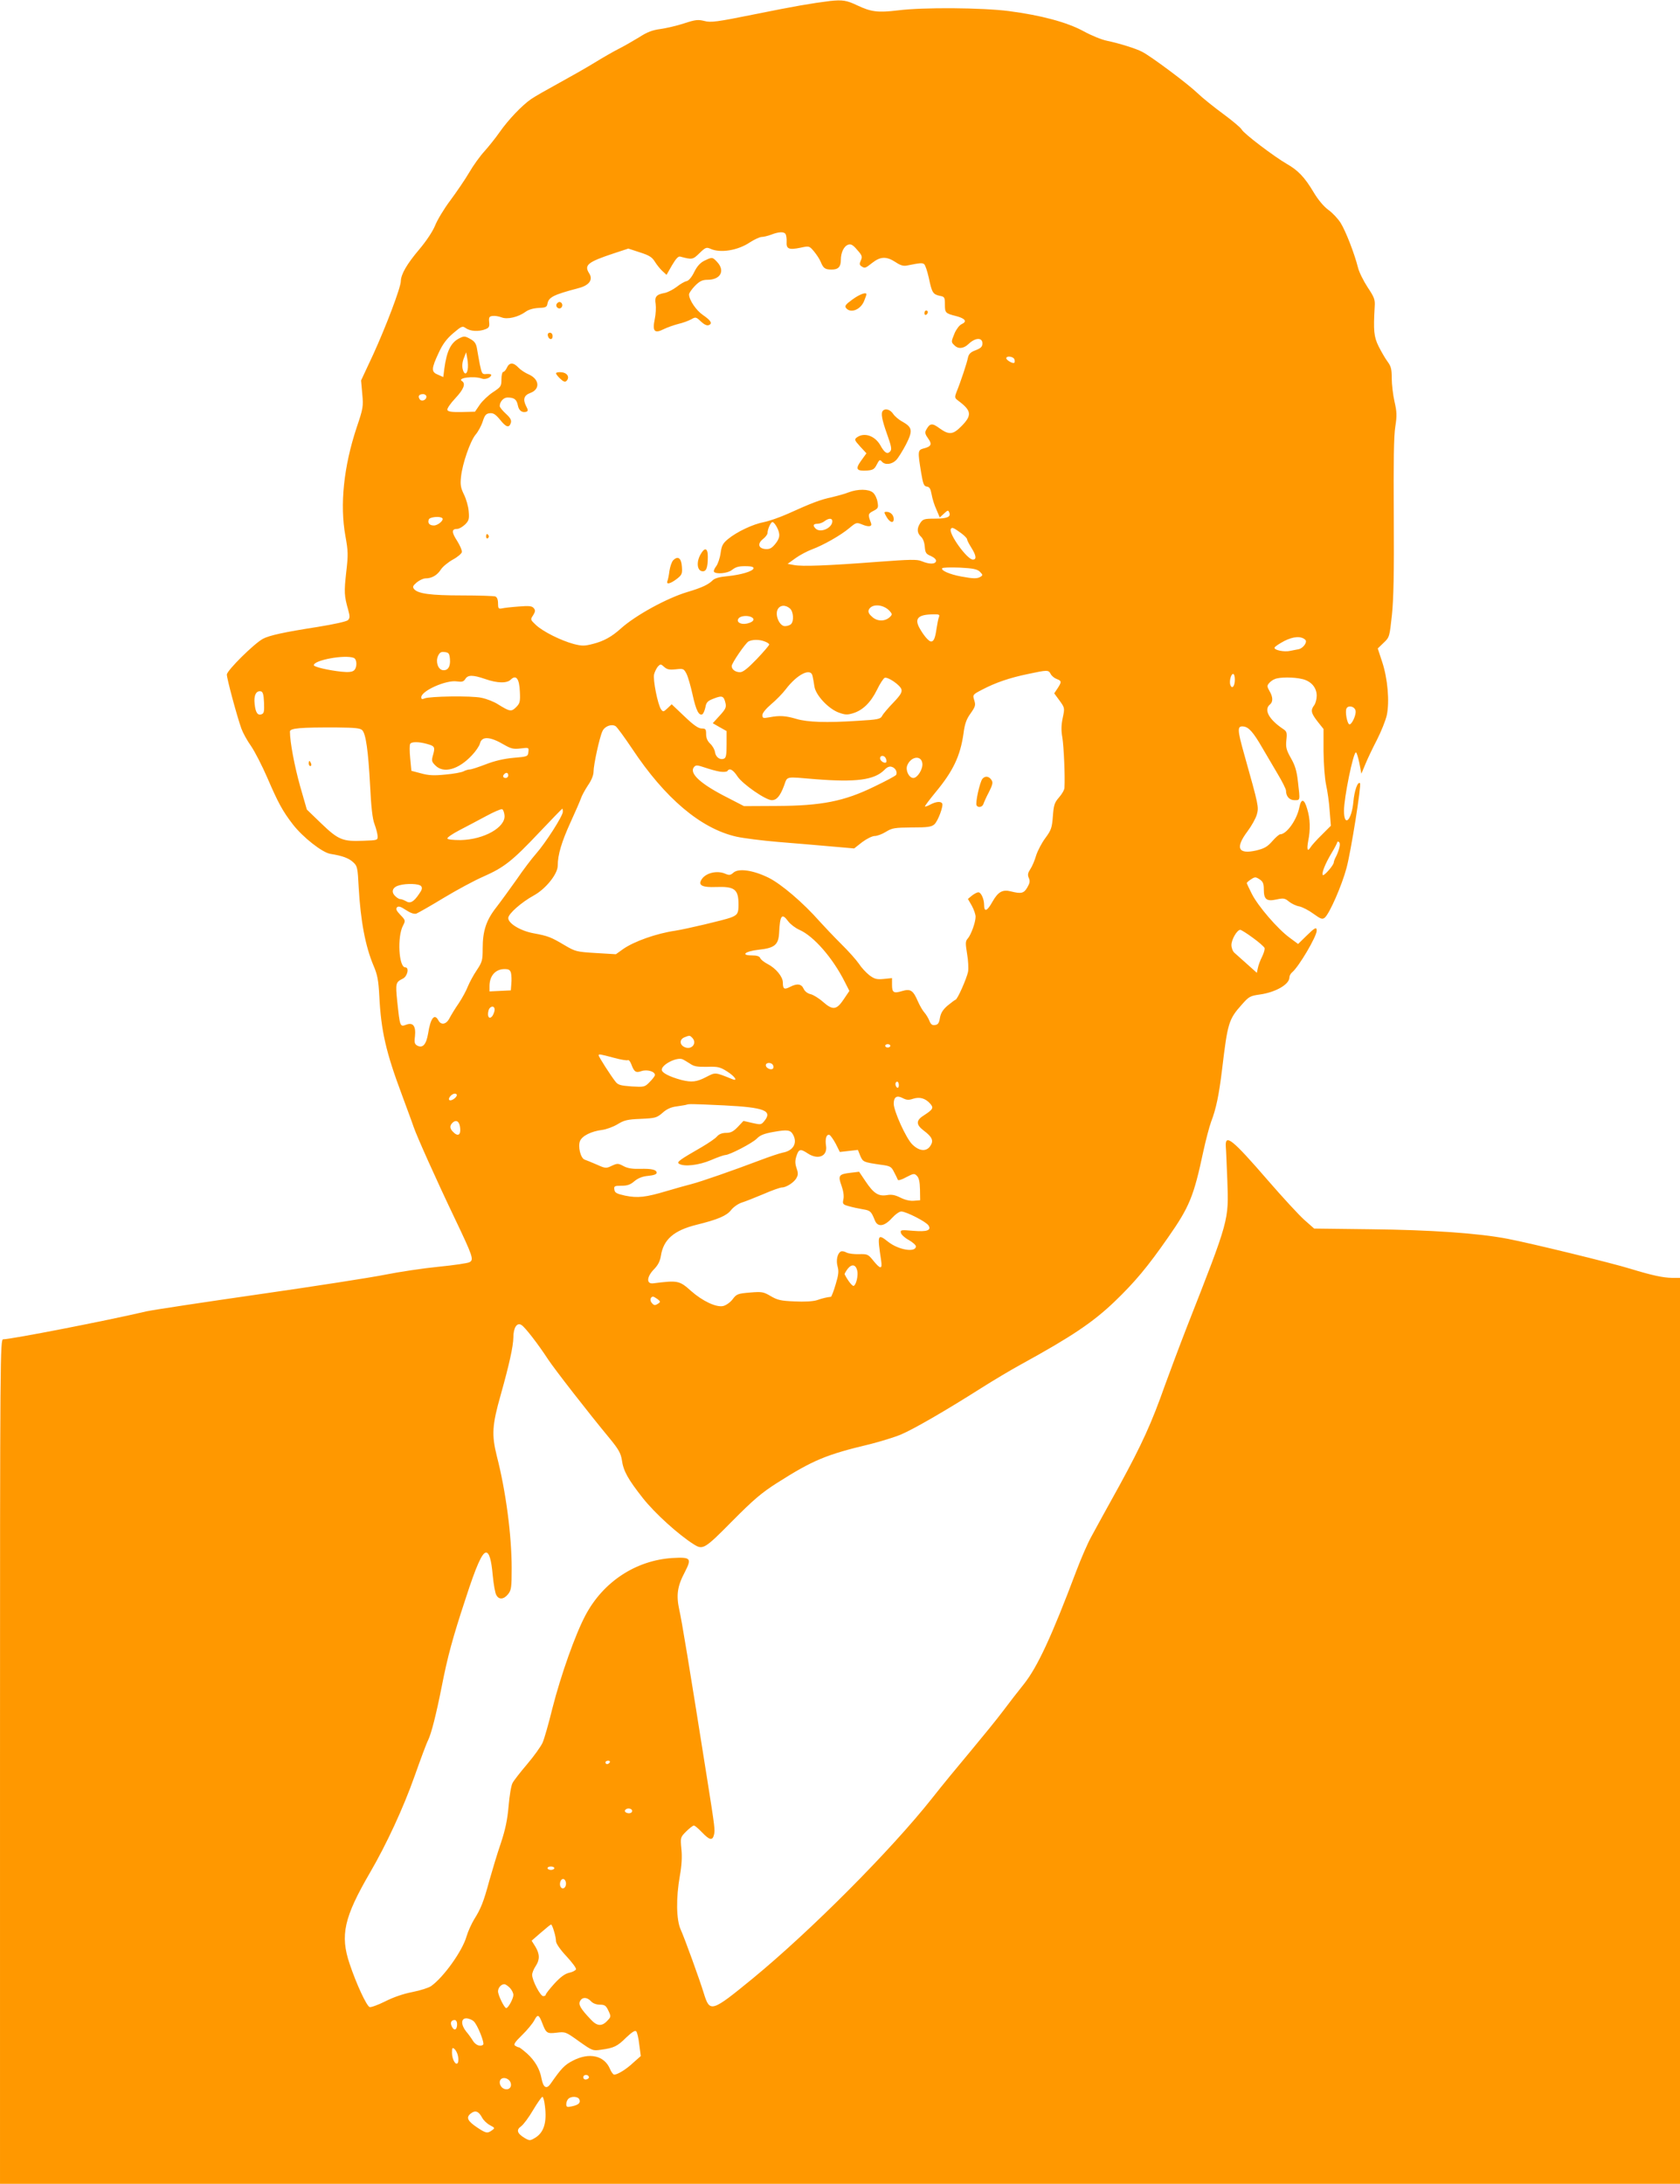 <?xml version="1.0" standalone="no"?>
<!DOCTYPE svg PUBLIC "-//W3C//DTD SVG 20010904//EN"
 "http://www.w3.org/TR/2001/REC-SVG-20010904/DTD/svg10.dtd">
<svg version="1.0" xmlns="http://www.w3.org/2000/svg"
 width="985pt" height="1280pt" viewBox="0 0 985 1280"
 preserveAspectRatio="xMidYMid meet">
<g transform="translate(0,1280) scale(0.1,-0.1)"
fill="#ff9800" stroke="none">
<path d="M4865 12794 c-105 -13 -210 -31 -437 -77 -227 -46 -261 -50 -298 -40
-37 9 -52 8 -119 -14 -42 -14 -104 -28 -138 -33 -47 -6 -79 -18 -125 -48 -35
-21 -88 -52 -118 -67 -30 -15 -95 -52 -145 -83 -49 -30 -144 -84 -210 -120
-66 -36 -138 -77 -160 -92 -54 -37 -135 -122 -186 -195 -23 -33 -63 -83 -88
-111 -26 -28 -67 -85 -90 -125 -24 -41 -74 -114 -111 -164 -37 -49 -77 -116
-89 -147 -14 -34 -50 -89 -93 -140 -72 -85 -107 -145 -108 -186 0 -37 -87
-266 -162 -430 l-71 -152 7 -79 c7 -73 5 -85 -33 -197 -76 -229 -99 -452 -66
-635 16 -89 17 -110 5 -212 -13 -117 -12 -139 11 -220 11 -40 11 -49 -1 -62
-9 -8 -81 -24 -180 -40 -193 -30 -280 -49 -318 -69 -51 -27 -212 -186 -212
-210 0 -24 59 -243 85 -316 9 -25 34 -71 57 -103 22 -32 65 -116 95 -185 63
-146 89 -195 150 -274 58 -75 173 -166 221 -173 70 -11 107 -25 133 -49 24
-22 26 -31 32 -147 11 -196 39 -345 87 -459 23 -53 29 -86 34 -180 10 -201 39
-328 132 -576 30 -82 62 -167 69 -189 18 -53 131 -306 243 -540 105 -220 111
-239 85 -253 -10 -6 -92 -18 -183 -27 -91 -9 -230 -30 -310 -46 -79 -16 -412
-68 -740 -115 -327 -47 -624 -92 -660 -100 -239 -56 -795 -164 -841 -164 -18
0 -19 -69 -19 -2475 l0 -2475 4925 0 4925 0 0 2655 0 2655 -47 0 c-53 1 -115
14 -243 53 -109 34 -585 150 -721 176 -172 33 -449 52 -804 56 l-330 4 -59 52
c-32 29 -127 132 -211 229 -212 245 -253 277 -248 199 2 -19 5 -108 9 -199 8
-235 13 -221 -238 -860 -44 -113 -101 -266 -128 -340 -78 -221 -134 -344 -266
-586 -70 -126 -144 -261 -165 -300 -22 -39 -61 -130 -88 -201 -145 -385 -228
-563 -307 -663 -33 -41 -89 -113 -124 -160 -35 -47 -121 -152 -190 -235 -69
-82 -171 -206 -225 -275 -243 -307 -713 -778 -1051 -1056 -242 -198 -252 -202
-287 -89 -25 82 -114 327 -136 375 -26 57 -28 185 -5 315 11 60 14 113 9 158
-6 67 -6 68 28 102 19 19 40 35 45 35 6 0 27 -18 48 -40 44 -46 61 -50 70 -15
7 29 6 39 -41 335 -105 663 -148 922 -162 983 -19 87 -12 139 32 222 42 82 36
89 -73 83 -214 -14 -405 -139 -509 -335 -60 -112 -145 -353 -194 -545 -22 -90
-48 -181 -58 -203 -10 -22 -50 -78 -90 -125 -40 -47 -79 -97 -86 -111 -8 -14
-18 -75 -23 -135 -7 -80 -19 -138 -46 -219 -21 -60 -50 -159 -67 -218 -34
-126 -50 -165 -89 -227 -15 -25 -36 -70 -45 -101 -24 -84 -133 -237 -207 -290
-14 -10 -64 -26 -110 -35 -52 -10 -111 -30 -160 -55 -42 -21 -84 -36 -91 -33
-18 7 -78 136 -117 253 -57 168 -33 273 120 536 95 163 195 378 261 565 34 96
69 191 79 210 19 39 47 149 80 315 34 174 64 285 139 512 63 195 98 273 121
273 18 0 31 -42 39 -134 5 -52 14 -104 21 -115 15 -29 44 -26 69 5 19 24 21
40 21 153 0 191 -34 451 -87 656 -31 125 -28 181 23 360 51 182 73 283 74 336
0 57 21 89 47 73 21 -12 100 -115 156 -201 36 -55 233 -309 364 -467 50 -61
63 -85 69 -123 9 -65 35 -112 124 -225 68 -86 207 -213 298 -270 53 -34 64
-27 225 136 125 126 172 166 263 224 211 134 288 166 544 227 63 16 145 41
183 57 75 32 257 137 467 270 74 47 180 110 235 140 297 163 421 246 548 367
121 116 196 206 315 377 126 180 151 241 207 504 15 69 36 148 46 175 29 75
46 156 64 305 33 275 38 295 118 384 40 45 47 49 105 57 91 13 172 59 172 100
0 9 7 23 16 30 39 32 144 210 144 244 0 24 -11 18 -61 -31 l-48 -47 -50 37
c-70 51 -185 185 -221 256 -17 33 -30 62 -30 64 0 3 11 13 25 22 23 15 27 15
50 0 20 -13 25 -25 25 -60 0 -58 16 -71 75 -58 41 9 49 7 73 -13 15 -12 42
-25 61 -28 18 -4 55 -23 82 -43 43 -31 52 -34 66 -23 28 23 101 190 128 292
26 96 88 487 79 496 -13 13 -33 -42 -39 -109 -10 -109 -55 -152 -55 -52 0 76
54 342 70 342 4 0 13 -28 20 -62 l12 -63 23 55 c12 30 43 95 68 143 25 49 51
114 58 145 17 81 5 215 -27 312 l-26 79 34 33 c35 33 35 35 49 163 10 97 13
245 11 580 -2 316 0 472 9 525 10 64 9 86 -5 147 -9 40 -16 101 -16 136 0 53
-4 70 -25 98 -14 19 -37 59 -52 89 -28 56 -31 93 -23 232 3 42 -2 55 -42 115
-24 37 -50 89 -56 115 -21 83 -72 214 -102 262 -16 25 -48 59 -72 76 -26 19
-60 59 -86 103 -53 89 -92 129 -157 166 -73 42 -253 178 -265 202 -6 11 -55
52 -108 91 -53 39 -122 94 -152 123 -56 54 -273 216 -323 241 -35 19 -135 50
-207 65 -30 6 -92 31 -137 56 -98 53 -248 93 -438 118 -154 20 -505 23 -651 4
-117 -14 -157 -9 -239 30 -61 29 -85 33 -160 25z m-259 -1366 c4 -7 7 -27 6
-45 -3 -42 13 -49 81 -35 51 11 52 11 79 -21 15 -18 33 -45 40 -62 15 -37 25
-45 64 -45 39 0 54 16 54 57 0 43 18 81 44 89 15 5 28 -2 52 -31 29 -32 31
-40 21 -62 -9 -19 -8 -26 4 -34 20 -13 22 -12 64 21 47 37 83 38 135 4 30 -20
47 -25 70 -20 75 15 86 16 98 8 7 -5 19 -42 28 -82 18 -86 24 -95 64 -104 28
-5 30 -9 30 -50 0 -50 3 -53 67 -69 53 -14 65 -32 31 -47 -13 -6 -31 -30 -41
-53 -21 -51 -21 -52 -1 -71 22 -23 54 -20 83 8 40 38 81 39 81 3 0 -19 -9 -28
-40 -40 -30 -11 -40 -22 -45 -44 -5 -28 -42 -140 -67 -201 -12 -32 -11 -35 12
-52 76 -57 80 -84 18 -147 -50 -51 -73 -54 -130 -13 -43 32 -57 30 -79 -12 -7
-13 -4 -25 12 -47 25 -34 20 -48 -24 -59 -37 -10 -37 -15 -16 -144 11 -65 16
-78 33 -80 16 -2 22 -13 28 -45 4 -24 16 -64 28 -89 l20 -47 25 23 c22 21 25
21 31 5 10 -25 -13 -35 -87 -35 -60 0 -68 -3 -83 -25 -21 -32 -20 -58 3 -80
12 -10 21 -33 23 -59 3 -36 7 -43 36 -55 20 -9 32 -21 30 -30 -4 -19 -40 -19
-85 0 -26 11 -68 10 -255 -4 -301 -23 -445 -28 -492 -19 l-38 7 47 34 c25 18
69 41 96 51 67 25 168 82 219 125 41 34 42 34 77 20 36 -15 58 -12 50 9 -19
50 -18 55 13 71 29 15 31 19 25 53 -3 20 -15 45 -27 55 -25 21 -88 22 -143 1
-22 -9 -67 -21 -100 -29 -64 -13 -118 -34 -255 -96 -47 -21 -110 -43 -140 -49
-65 -12 -160 -57 -212 -100 -30 -25 -37 -38 -43 -82 -4 -29 -16 -64 -26 -77
-10 -13 -16 -27 -13 -32 10 -16 81 -10 105 10 26 20 43 24 97 22 21 -1 32 -5
30 -13 -6 -17 -73 -37 -151 -45 -47 -4 -76 -12 -88 -24 -26 -26 -65 -44 -149
-69 -120 -36 -303 -136 -390 -214 -53 -48 -100 -74 -163 -90 -50 -13 -64 -13
-112 -1 -75 20 -182 73 -223 112 -33 31 -33 32 -16 57 13 22 14 29 3 42 -10
12 -27 14 -88 9 -42 -3 -86 -8 -98 -11 -20 -4 -23 0 -23 30 0 22 -6 36 -16 40
-9 3 -97 6 -195 6 -183 0 -258 10 -281 37 -10 13 -8 19 15 39 16 13 39 24 52
24 37 0 68 18 90 52 11 17 43 43 70 58 28 15 51 35 53 44 2 9 -11 39 -28 66
-33 51 -33 70 1 70 11 0 31 12 46 26 22 22 25 32 21 77 -2 29 -15 73 -28 99
-19 39 -22 57 -17 103 8 78 54 209 85 247 15 17 34 52 42 77 12 38 20 47 42
49 20 2 33 -6 59 -37 36 -46 54 -51 64 -20 5 16 -2 29 -29 54 -20 18 -36 38
-36 45 0 25 22 50 45 50 40 0 54 -11 61 -45 6 -32 25 -46 51 -38 10 4 9 12 -3
34 -19 39 -12 62 26 76 58 22 53 80 -9 108 -22 9 -50 28 -62 41 -29 31 -53 30
-67 -1 -6 -14 -16 -25 -22 -25 -5 0 -10 -19 -10 -43 0 -41 -3 -45 -50 -76 -27
-18 -62 -51 -77 -73 l-28 -41 -79 -2 c-57 -1 -79 2 -83 12 -3 8 18 38 46 68
49 52 63 86 40 101 -32 19 71 32 116 15 20 -8 55 6 55 22 0 4 -12 6 -27 5 -26
-3 -28 0 -40 57 -6 33 -14 76 -17 95 -5 27 -14 40 -40 54 -31 17 -36 17 -65 2
-48 -25 -72 -74 -86 -178 l-6 -48 -32 14 c-39 16 -39 34 5 128 23 50 45 80 84
114 51 43 55 45 76 30 26 -18 74 -21 113 -6 22 8 26 15 23 42 -3 28 1 34 20
36 13 2 36 -2 52 -8 34 -14 98 1 141 32 17 13 45 21 76 23 39 1 49 5 52 21 7
42 31 55 186 96 60 16 83 49 60 85 -32 49 -10 67 144 118 l85 28 67 -22 c54
-17 72 -28 88 -54 11 -18 31 -43 44 -55 l25 -23 32 56 c23 39 37 54 48 51 71
-19 74 -18 113 20 35 34 41 36 64 26 58 -27 161 -10 231 37 26 17 57 31 68 32
12 0 37 6 56 13 46 18 77 19 86 4z m-1864 -794 c-5 -27 -17 -31 -26 -8 -9 24
-7 50 6 81 l11 28 7 -38 c4 -21 5 -49 2 -63z m3205 61 c3 -9 3 -18 0 -21 -7
-8 -47 15 -47 26 0 16 40 11 47 -5z m-3447 -220 c0 -21 -30 -31 -40 -14 -11
17 -3 29 21 29 10 0 19 -7 19 -15z m93 -712 c12 -11 -25 -43 -49 -43 -26 0
-38 14 -30 35 5 15 66 21 79 8z m2287 -18 c0 -40 -70 -71 -98 -43 -18 18 -14
28 11 28 12 0 31 7 41 15 25 19 46 19 46 0z m-325 -35 c21 -41 19 -64 -11
-100 -21 -25 -33 -30 -58 -28 -40 4 -46 32 -12 59 14 11 26 27 26 34 0 23 19
65 29 65 6 0 17 -13 26 -30z m1083 -37 c17 -13 32 -28 32 -34 0 -5 11 -27 25
-49 29 -46 32 -70 9 -70 -34 0 -145 155 -129 180 7 11 15 8 63 -27z m107 -224
c17 -17 18 -21 5 -29 -20 -13 -44 -12 -115 1 -65 12 -119 35 -111 48 3 5 49 6
103 4 79 -4 102 -9 118 -24z m-529 -230 c15 -17 16 -21 3 -34 -28 -28 -73 -29
-104 -2 -19 16 -26 29 -22 41 15 39 85 36 123 -5z m-584 14 c20 -18 24 -73 6
-91 -7 -7 -23 -12 -36 -12 -31 0 -59 62 -43 97 13 27 46 30 73 6z m873 -50
c-4 -10 -10 -41 -14 -68 -8 -55 -16 -75 -32 -75 -14 0 -45 37 -69 81 -29 54
-6 77 79 78 37 1 42 -1 36 -16z m-1096 -2 c19 -12 6 -28 -30 -36 -37 -8 -65
10 -48 31 13 16 57 18 78 5z m3244 -131 c14 -13 -12 -49 -38 -55 -14 -3 -37
-7 -51 -10 -35 -8 -96 5 -91 19 1 6 27 23 57 39 53 27 99 30 123 7z m-3169
-10 c14 -5 26 -13 26 -18 0 -4 -33 -43 -73 -85 -53 -55 -81 -77 -98 -77 -27 0
-49 16 -49 36 0 17 79 132 98 144 22 12 64 13 96 0z m-1846 -103 c4 -44 -12
-69 -42 -65 -28 4 -43 49 -28 83 10 21 18 26 40 23 23 -3 27 -8 30 -41z m-564
7 c20 -8 21 -57 1 -74 -11 -9 -33 -11 -73 -7 -76 8 -162 28 -162 38 0 30 182
63 234 43z m1888 -67 c44 5 47 4 63 -26 9 -18 25 -74 36 -124 20 -91 37 -125
58 -113 5 4 13 22 17 41 5 29 13 37 50 51 49 19 58 15 68 -29 5 -22 0 -34 -34
-71 l-41 -45 40 -23 41 -23 0 -78 c0 -63 -3 -79 -16 -84 -24 -9 -48 10 -52 39
-2 14 -14 36 -28 49 -16 15 -24 33 -24 56 0 29 -3 33 -26 33 -19 0 -48 20
-101 71 l-75 71 -25 -24 c-23 -21 -25 -22 -37 -6 -19 26 -49 175 -41 206 4 15
14 35 22 45 16 16 17 16 37 -2 17 -15 30 -18 68 -14z m2198 -27 c6 -12 22 -25
36 -30 29 -11 29 -17 5 -54 l-20 -30 31 -42 c31 -43 31 -44 19 -101 -9 -43
-10 -74 -2 -118 8 -52 16 -222 12 -292 0 -12 -15 -38 -32 -57 -27 -31 -31 -45
-36 -111 -5 -67 -10 -81 -44 -127 -21 -28 -45 -74 -54 -102 -8 -28 -23 -64
-34 -80 -15 -23 -17 -34 -9 -52 8 -18 6 -30 -9 -56 -20 -34 -35 -38 -95 -23
-50 13 -76 -2 -109 -60 -31 -56 -49 -63 -49 -20 0 36 -18 75 -34 75 -7 0 -24
-9 -37 -19 l-24 -20 23 -40 c12 -22 22 -51 22 -64 0 -33 -27 -107 -46 -128
-14 -16 -14 -27 -4 -89 7 -39 9 -86 6 -105 -8 -40 -63 -165 -74 -165 -4 -1
-24 -16 -46 -34 -28 -24 -40 -44 -45 -72 -5 -30 -11 -40 -29 -42 -16 -3 -25 4
-33 25 -6 15 -19 37 -29 48 -10 11 -27 40 -38 65 -28 65 -43 76 -93 61 -50
-15 -59 -9 -59 38 l0 38 -49 -5 c-42 -4 -54 0 -84 22 -19 15 -47 45 -61 67
-15 22 -62 75 -105 117 -42 42 -99 102 -126 132 -96 109 -224 218 -298 255
-91 45 -177 57 -207 30 -17 -15 -24 -16 -46 -7 -50 23 -121 5 -143 -37 -17
-31 9 -43 86 -40 111 4 133 -13 133 -104 0 -50 -6 -60 -45 -75 -36 -14 -261
-67 -325 -77 -111 -16 -243 -63 -307 -108 l-42 -30 -118 7 c-114 7 -120 9
-183 46 -79 47 -96 54 -183 70 -75 14 -147 57 -147 89 0 25 78 93 149 132 70
38 141 126 141 175 0 64 23 140 75 254 29 63 56 126 61 140 4 14 22 47 40 75
22 31 34 62 34 82 0 40 35 201 52 237 13 29 52 44 77 30 9 -6 52 -65 97 -132
193 -291 403 -469 612 -516 40 -9 150 -23 245 -31 95 -8 233 -19 308 -26 l137
-12 47 37 c27 20 59 36 74 36 14 0 44 11 66 25 36 22 51 24 151 25 92 0 115 3
132 18 21 18 55 109 46 123 -8 13 -35 11 -68 -6 -16 -9 -31 -14 -33 -12 -2 2
26 39 62 83 103 124 145 212 164 344 7 56 17 85 42 119 28 40 30 48 21 77 -10
32 -9 33 47 62 78 41 160 69 266 91 117 25 122 25 135 1z m-1396 -12 c3 -13 8
-40 11 -62 8 -51 81 -129 141 -152 38 -14 51 -15 84 -5 58 17 105 63 142 138
17 36 38 67 45 70 19 7 90 -42 98 -67 5 -17 -5 -34 -47 -78 -30 -31 -60 -66
-66 -78 -10 -19 -24 -22 -144 -29 -184 -12 -293 -8 -358 11 -64 19 -99 21
-157 10 -39 -7 -43 -6 -43 13 0 12 21 37 51 63 29 24 67 63 86 88 67 88 147
128 157 78z m2476 -22 c0 -38 -16 -57 -26 -32 -8 21 3 66 16 66 6 0 10 -15 10
-34z m-4395 4 c71 -25 128 -26 150 -3 31 30 50 5 53 -71 3 -59 0 -69 -22 -91
-28 -28 -37 -26 -105 16 -24 16 -68 33 -98 39 -58 13 -307 9 -335 -4 -13 -6
-18 -4 -18 7 0 38 147 103 209 93 29 -4 39 -2 49 14 15 25 44 25 117 0z m4790
0 c52 -12 85 -50 85 -98 0 -20 -7 -46 -15 -56 -22 -29 -18 -46 20 -95 l35 -44
0 -131 c1 -76 7 -158 15 -196 8 -36 18 -104 21 -153 l7 -87 -54 -54 c-30 -29
-59 -62 -65 -72 -18 -29 -23 -14 -14 36 14 68 12 131 -6 189 -17 60 -35 63
-46 8 -15 -74 -75 -157 -112 -157 -6 0 -27 -18 -46 -40 -29 -33 -46 -43 -95
-55 -106 -24 -124 15 -51 112 24 32 49 77 55 99 12 45 11 50 -73 349 -42 149
-43 171 -6 167 31 -3 58 -33 111 -125 23 -39 64 -109 90 -153 27 -45 49 -89
49 -98 0 -34 20 -56 50 -56 34 0 33 -4 20 108 -7 64 -17 96 -41 138 -27 48
-31 63 -27 105 5 45 3 52 -20 67 -82 55 -113 112 -77 142 20 16 19 45 -2 80
-14 25 -15 31 -3 45 8 10 23 21 35 25 27 12 111 12 160 0z m-6087 -138 c2 -50
0 -63 -13 -68 -24 -10 -37 9 -42 60 -6 50 9 79 36 74 12 -2 17 -18 19 -66z
m6400 -49 c4 -26 -25 -86 -38 -78 -12 8 -24 71 -16 91 9 23 50 14 54 -13z
m-5824 -113 c21 -22 35 -119 46 -326 6 -124 14 -195 26 -225 9 -24 17 -55 18
-69 1 -25 0 -25 -84 -28 -121 -5 -146 5 -246 101 l-85 82 -40 139 c-33 119
-59 257 -59 318 0 20 60 25 277 24 104 -1 136 -4 147 -16z m833 -86 c39 -22
53 -26 95 -21 49 6 49 6 46 -21 -3 -26 -5 -27 -88 -34 -56 -5 -111 -18 -162
-38 -42 -16 -84 -30 -93 -30 -9 0 -26 -5 -37 -11 -11 -6 -59 -15 -107 -19 -67
-7 -99 -5 -142 7 l-57 15 -7 74 c-4 40 -4 78 0 84 8 13 49 13 97 0 47 -13 50
-18 37 -65 -10 -34 -8 -40 14 -62 48 -48 135 -24 213 59 23 24 44 55 48 70 10
44 59 42 143 -8z m2237 -80 c4 -9 4 -19 2 -22 -10 -9 -36 8 -36 23 0 20 26 19
34 -1z m214 -30 c3 -33 -29 -84 -53 -84 -25 0 -47 44 -36 73 21 54 84 63 89
11z m-1186 -47 c21 -3 40 -1 43 4 12 19 33 8 59 -32 30 -45 165 -139 201 -139
29 0 49 24 72 85 21 57 3 53 183 38 238 -19 345 -5 404 53 17 18 31 24 45 19
21 -6 34 -31 25 -47 -4 -6 -62 -37 -129 -69 -176 -86 -309 -112 -571 -113
l-192 -1 -93 48 c-161 81 -230 144 -200 181 11 13 19 12 64 -3 29 -10 69 -21
89 -24z m-1242 -22 c0 -8 -7 -15 -15 -15 -16 0 -20 12 -8 23 11 12 23 8 23 -8z
m-22 -234 c7 -70 -120 -142 -257 -145 -43 0 -76 3 -78 9 -2 6 29 27 69 48 40
21 111 58 157 83 46 25 88 43 95 41 6 -2 12 -18 14 -36z m342 21 c0 -25 -103
-185 -158 -247 -24 -27 -75 -94 -113 -150 -39 -55 -92 -128 -119 -163 -59 -75
-80 -138 -80 -241 0 -70 -3 -80 -35 -128 -19 -28 -42 -71 -52 -95 -9 -24 -33
-68 -53 -98 -21 -30 -45 -70 -54 -87 -19 -38 -50 -44 -66 -13 -23 42 -46 12
-60 -78 -11 -64 -31 -87 -63 -71 -16 9 -19 18 -14 55 6 60 -11 83 -51 68 -37
-14 -37 -13 -53 137 -11 107 -9 112 33 133 27 13 39 66 14 66 -38 0 -48 180
-13 245 15 29 15 31 -16 63 -23 24 -28 35 -19 44 8 8 21 5 52 -16 26 -17 48
-25 61 -21 10 4 83 45 160 92 78 47 182 103 233 125 122 54 169 91 326 257 74
78 135 141 137 141 2 0 3 -8 3 -18z m4553 -209 c-3 -15 -12 -38 -19 -52 -8
-14 -14 -31 -14 -36 0 -16 -57 -81 -64 -74 -9 9 13 65 50 127 19 31 34 60 34
65 0 4 5 5 10 2 6 -3 7 -18 3 -32z m-5384 -227 c8 -10 6 -21 -12 -46 -31 -46
-52 -58 -77 -42 -11 6 -26 12 -33 12 -8 0 -22 9 -33 21 -22 24 -11 50 27 60
43 12 116 10 128 -5z m2153 -207 c12 -16 42 -39 65 -49 84 -37 196 -165 267
-307 l26 -51 -33 -49 c-42 -63 -64 -66 -122 -15 -25 22 -58 42 -73 45 -17 4
-33 16 -40 31 -13 30 -39 33 -81 11 -33 -17 -41 -12 -41 26 0 34 -41 84 -90
109 -21 11 -40 26 -43 35 -4 10 -20 15 -48 15 -68 0 -42 24 37 33 96 10 118
29 122 98 5 106 16 120 54 68z m2724 -96 c35 -25 65 -52 68 -59 3 -7 -4 -30
-14 -51 -11 -21 -22 -51 -25 -67 l-6 -28 -57 51 c-31 28 -65 58 -74 66 -10 8
-18 29 -18 46 0 32 33 89 52 89 5 0 39 -21 74 -47z m-4350 -206 c3 -13 4 -41
2 -63 l-3 -39 -62 -3 -63 -3 0 31 c0 60 34 99 87 100 26 0 34 -5 39 -23z m-96
-215 c0 -10 -6 -26 -13 -37 -18 -23 -32 -4 -23 31 7 28 36 33 36 6z m1158
-164 c32 -32 -3 -75 -45 -55 -29 13 -30 45 0 57 30 12 31 12 45 -2z m1162 -48
c0 -5 -7 -10 -15 -10 -8 0 -15 5 -15 10 0 6 7 10 15 10 8 0 15 -4 15 -10z
m-1621 -70 c40 -11 77 -17 82 -14 5 3 14 -7 20 -23 17 -46 27 -53 60 -41 33
11 79 -2 79 -23 0 -6 -14 -24 -31 -41 -29 -30 -32 -30 -106 -26 -66 5 -80 9
-95 29 -27 34 -98 145 -98 153 0 9 7 8 89 -14z m446 -34 c24 -17 43 -20 101
-19 63 2 76 -1 117 -27 46 -29 66 -60 30 -45 -102 41 -97 41 -153 12 -56 -29
-84 -32 -145 -17 -70 19 -115 42 -115 60 0 30 85 74 120 62 8 -3 28 -15 45
-26z m488 -11 c4 -8 2 -17 -3 -20 -13 -8 -40 6 -40 21 0 19 36 18 43 -1z m737
-116 c0 -11 -4 -17 -10 -14 -5 3 -10 13 -10 21 0 8 5 14 10 14 6 0 10 -9 10
-21z m-2592 -61 c-6 -16 -36 -34 -44 -25 -9 9 15 37 33 37 8 0 13 -5 11 -12z
m2676 -18 c38 12 71 3 99 -28 23 -25 17 -35 -34 -68 -49 -30 -50 -55 -4 -90
51 -38 60 -60 40 -90 -23 -36 -66 -32 -107 9 -36 36 -108 195 -108 238 0 39
18 51 52 33 23 -12 36 -13 62 -4z m-1108 -39 c237 -12 285 -31 235 -92 -18
-22 -21 -22 -70 -11 l-52 12 -33 -35 c-26 -27 -41 -35 -68 -35 -23 0 -42 -7
-54 -21 -10 -12 -50 -39 -89 -62 -132 -76 -149 -88 -134 -98 30 -19 116 -9
187 21 39 17 77 30 84 30 25 0 158 69 185 96 20 21 44 30 101 40 80 14 97 11
112 -17 27 -49 1 -94 -61 -105 -19 -4 -79 -24 -134 -45 -156 -59 -345 -125
-400 -139 -27 -7 -93 -25 -146 -41 -124 -37 -170 -42 -244 -27 -50 11 -61 17
-63 36 -3 20 1 22 42 22 34 0 52 6 76 27 22 18 47 28 81 31 31 3 49 9 49 18 0
18 -29 25 -99 23 -43 -1 -71 3 -95 16 -32 17 -36 17 -69 2 -33 -16 -37 -16
-88 7 -30 13 -62 26 -71 29 -24 8 -41 78 -27 110 13 30 66 56 128 64 25 3 66
18 91 33 39 24 58 29 136 32 86 4 94 6 128 35 24 22 50 34 83 38 26 4 53 8 58
10 15 5 26 5 221 -4z m-1548 -134 c4 -41 -14 -50 -42 -21 -19 19 -20 36 -4 52
23 23 43 9 46 -31z m2202 -91 l24 -48 53 6 53 6 14 -35 c16 -36 18 -37 121
-52 55 -7 61 -11 77 -43 10 -19 20 -39 22 -45 2 -6 24 1 49 15 44 23 48 23 63
8 12 -12 17 -35 18 -80 l1 -63 -37 -3 c-23 -2 -52 5 -78 18 -32 16 -52 20 -80
15 -50 -8 -78 10 -126 82 l-37 55 -50 -6 c-69 -8 -75 -16 -53 -76 11 -31 15
-60 11 -79 -6 -28 -4 -31 32 -41 21 -6 58 -14 82 -18 44 -7 49 -12 70 -64 16
-42 55 -38 100 12 20 22 45 40 56 39 30 -1 147 -61 159 -82 18 -29 -10 -38
-92 -31 -69 6 -74 5 -70 -12 2 -10 22 -29 46 -42 23 -13 42 -30 42 -37 0 -38
-101 -22 -162 26 -63 50 -65 44 -42 -108 8 -54 -3 -54 -45 -3 -31 39 -35 40
-85 39 -28 -1 -62 3 -74 10 -12 7 -27 9 -33 5 -20 -12 -28 -52 -18 -88 8 -28
5 -50 -12 -106 -11 -38 -24 -70 -27 -71 -23 -2 -52 -9 -83 -20 -23 -7 -74 -10
-130 -7 -80 3 -101 8 -140 31 -43 25 -51 27 -122 21 -72 -6 -79 -9 -102 -40
-14 -18 -38 -35 -55 -39 -41 -9 -121 29 -188 88 -69 62 -78 63 -222 45 -41 -5
-39 37 3 81 25 25 37 49 42 81 15 95 76 148 208 181 126 31 177 53 203 86 13
17 41 37 62 44 20 6 78 29 128 50 50 22 99 39 109 39 25 0 72 30 85 56 10 17
10 30 0 58 -9 27 -9 44 0 71 13 40 23 43 65 15 62 -41 118 -17 108 45 -6 40 2
68 20 63 6 -2 23 -26 37 -52z m126 -743 c7 -28 -6 -85 -21 -90 -8 -2 -33 29
-53 68 -1 3 7 17 18 32 24 30 47 26 56 -10z m-1170 -168 c16 -13 17 -16 4 -25
-20 -13 -25 -13 -40 5 -11 14 -6 35 9 35 4 0 16 -7 27 -15z m-281 -2715 c-3
-5 -10 -10 -16 -10 -5 0 -9 5 -9 10 0 6 7 10 16 10 8 0 12 -4 9 -10z m130
-279 c3 -5 1 -13 -5 -16 -15 -9 -43 3 -35 15 8 13 32 13 40 1z m-455 -341 c0
-5 -9 -10 -20 -10 -11 0 -20 5 -20 10 0 6 9 10 20 10 11 0 20 -4 20 -10z m68
-84 c2 -10 -1 -23 -7 -29 -16 -16 -34 6 -26 33 8 24 28 22 33 -4z m-70 -285
c7 -21 12 -48 12 -60 0 -12 25 -49 61 -87 33 -36 59 -70 56 -77 -2 -6 -20 -16
-40 -20 -26 -6 -52 -26 -87 -64 -27 -30 -50 -59 -50 -64 0 -5 -7 -9 -15 -9
-17 0 -65 92 -65 125 0 11 9 34 20 50 26 39 25 71 -1 115 l-22 35 54 47 c30
26 57 48 60 48 3 0 11 -17 17 -39z m-258 -333 c11 -12 20 -30 20 -41 0 -21
-30 -77 -42 -77 -11 0 -48 76 -48 98 0 21 18 42 37 42 7 0 21 -10 33 -22z
m475 -78 c11 -12 31 -20 52 -20 28 0 36 -5 50 -35 16 -34 16 -36 -7 -60 -32
-34 -60 -31 -96 8 -61 64 -74 88 -63 108 13 25 41 24 64 -1z m-285 -130 c22
-57 27 -61 84 -54 51 6 53 5 131 -51 78 -55 80 -56 129 -49 75 10 96 20 148
72 33 31 51 43 58 36 6 -6 14 -41 18 -78 l9 -67 -43 -38 c-41 -39 -93 -71
-113 -71 -6 0 -17 15 -25 34 -33 78 -121 98 -217 48 -49 -25 -68 -45 -132
-137 -23 -32 -42 -21 -52 32 -10 56 -39 105 -84 146 -23 20 -44 37 -49 37 -4
0 -13 4 -21 9 -12 7 -3 21 40 63 30 29 62 68 72 87 19 37 27 34 47 -19z m-403
13 c22 -19 65 -127 56 -137 -15 -14 -44 -4 -60 22 -9 15 -27 40 -40 55 -31 39
-31 77 1 77 13 0 33 -8 43 -17z m-97 -17 c0 -33 -16 -42 -30 -16 -12 23 -6 40
16 40 8 0 14 -10 14 -24z m5 -186 c4 -16 3 -35 -1 -41 -11 -19 -34 20 -34 59
0 29 2 32 14 23 8 -7 18 -25 21 -41z m768 -125 c1 -5 -6 -11 -15 -13 -11 -2
-18 3 -18 13 0 17 30 18 33 0z m-462 -26 c16 -31 -9 -56 -40 -40 -20 11 -28
41 -14 54 13 14 43 6 54 -14z m204 -144 c12 -95 -6 -154 -57 -185 -30 -18 -33
-18 -61 -2 -45 27 -52 48 -22 69 14 10 46 53 71 96 25 42 50 77 54 77 5 0 12
-25 15 -55z m202 39 c8 -20 -6 -32 -45 -40 -27 -6 -32 -4 -32 13 0 10 5 24 12
31 17 17 58 15 65 -4z m-571 -105 c8 -16 29 -36 46 -45 30 -16 31 -17 13 -30
-27 -20 -36 -18 -87 16 -57 38 -67 59 -38 82 26 21 46 14 66 -23z"/>
<path d="M4130 11272 c-24 -12 -43 -32 -60 -67 -15 -31 -33 -51 -45 -53 -11
-2 -37 -17 -57 -33 -21 -16 -52 -32 -70 -36 -50 -9 -61 -22 -54 -64 3 -21 1
-61 -5 -89 -15 -71 -2 -87 51 -60 20 10 59 24 86 31 27 6 61 19 76 27 26 15
29 15 57 -12 19 -18 36 -26 46 -22 24 9 14 27 -33 59 -40 27 -82 89 -82 121 0
9 16 31 35 51 28 28 44 35 73 35 76 0 105 52 57 104 -28 30 -29 30 -75 8z"/>
<path d="M4997 11044 c-40 -29 -46 -38 -36 -50 26 -32 84 -10 105 41 8 19 14
37 14 40 0 15 -41 0 -83 -31z"/>
<path d="M3264 11019 c-10 -17 13 -36 27 -22 12 12 4 33 -11 33 -5 0 -12 -5
-16 -11z"/>
<path d="M5420 10964 c0 -8 5 -12 10 -9 6 3 10 10 10 16 0 5 -4 9 -10 9 -5 0
-10 -7 -10 -16z"/>
<path d="M3212 10833 c5 -25 28 -28 28 -4 0 12 -6 21 -16 21 -9 0 -14 -7 -12
-17z"/>
<path d="M3260 10612 c0 -5 11 -19 25 -32 18 -17 28 -21 36 -13 21 21 6 48
-29 51 -17 2 -32 -1 -32 -6z"/>
<path d="M5177 10393 c-14 -13 -6 -54 24 -138 24 -67 29 -89 19 -100 -17 -20
-34 -10 -59 36 -32 55 -93 76 -136 46 -17 -13 -16 -16 18 -54 l37 -40 -31 -43
c-36 -50 -28 -62 36 -58 34 3 42 8 56 36 14 27 18 30 29 17 18 -22 58 -18 84
8 12 12 38 54 58 92 41 81 38 100 -22 134 -21 11 -45 32 -54 46 -16 24 -45 33
-59 18z"/>
<path d="M5198 9770 c19 -33 42 -40 42 -12 0 23 -19 42 -42 42 -16 0 -16 -2 0
-30z"/>
<path d="M2850 9654 c0 -8 5 -12 10 -9 6 4 8 11 5 16 -9 14 -15 11 -15 -7z"/>
<path d="M4106 9548 c-24 -44 -18 -92 10 -96 25 -4 34 19 34 86 0 52 -19 56
-44 10z"/>
<path d="M3947 9516 c-8 -8 -18 -36 -22 -62 -3 -26 -9 -53 -12 -60 -8 -22 17
-16 54 12 31 24 34 30 31 72 -3 51 -23 66 -51 38z"/>
<path d="M5760 8235 c-15 -18 -43 -143 -34 -156 9 -15 34 -10 40 9 3 9 17 41
32 69 21 42 25 56 16 70 -15 24 -38 27 -54 8z"/>
<path d="M1810 8325 c0 -8 4 -15 10 -15 5 0 7 7 4 15 -4 8 -8 15 -10 15 -2 0
-4 -7 -4 -15z"/>
</g>
</svg>
